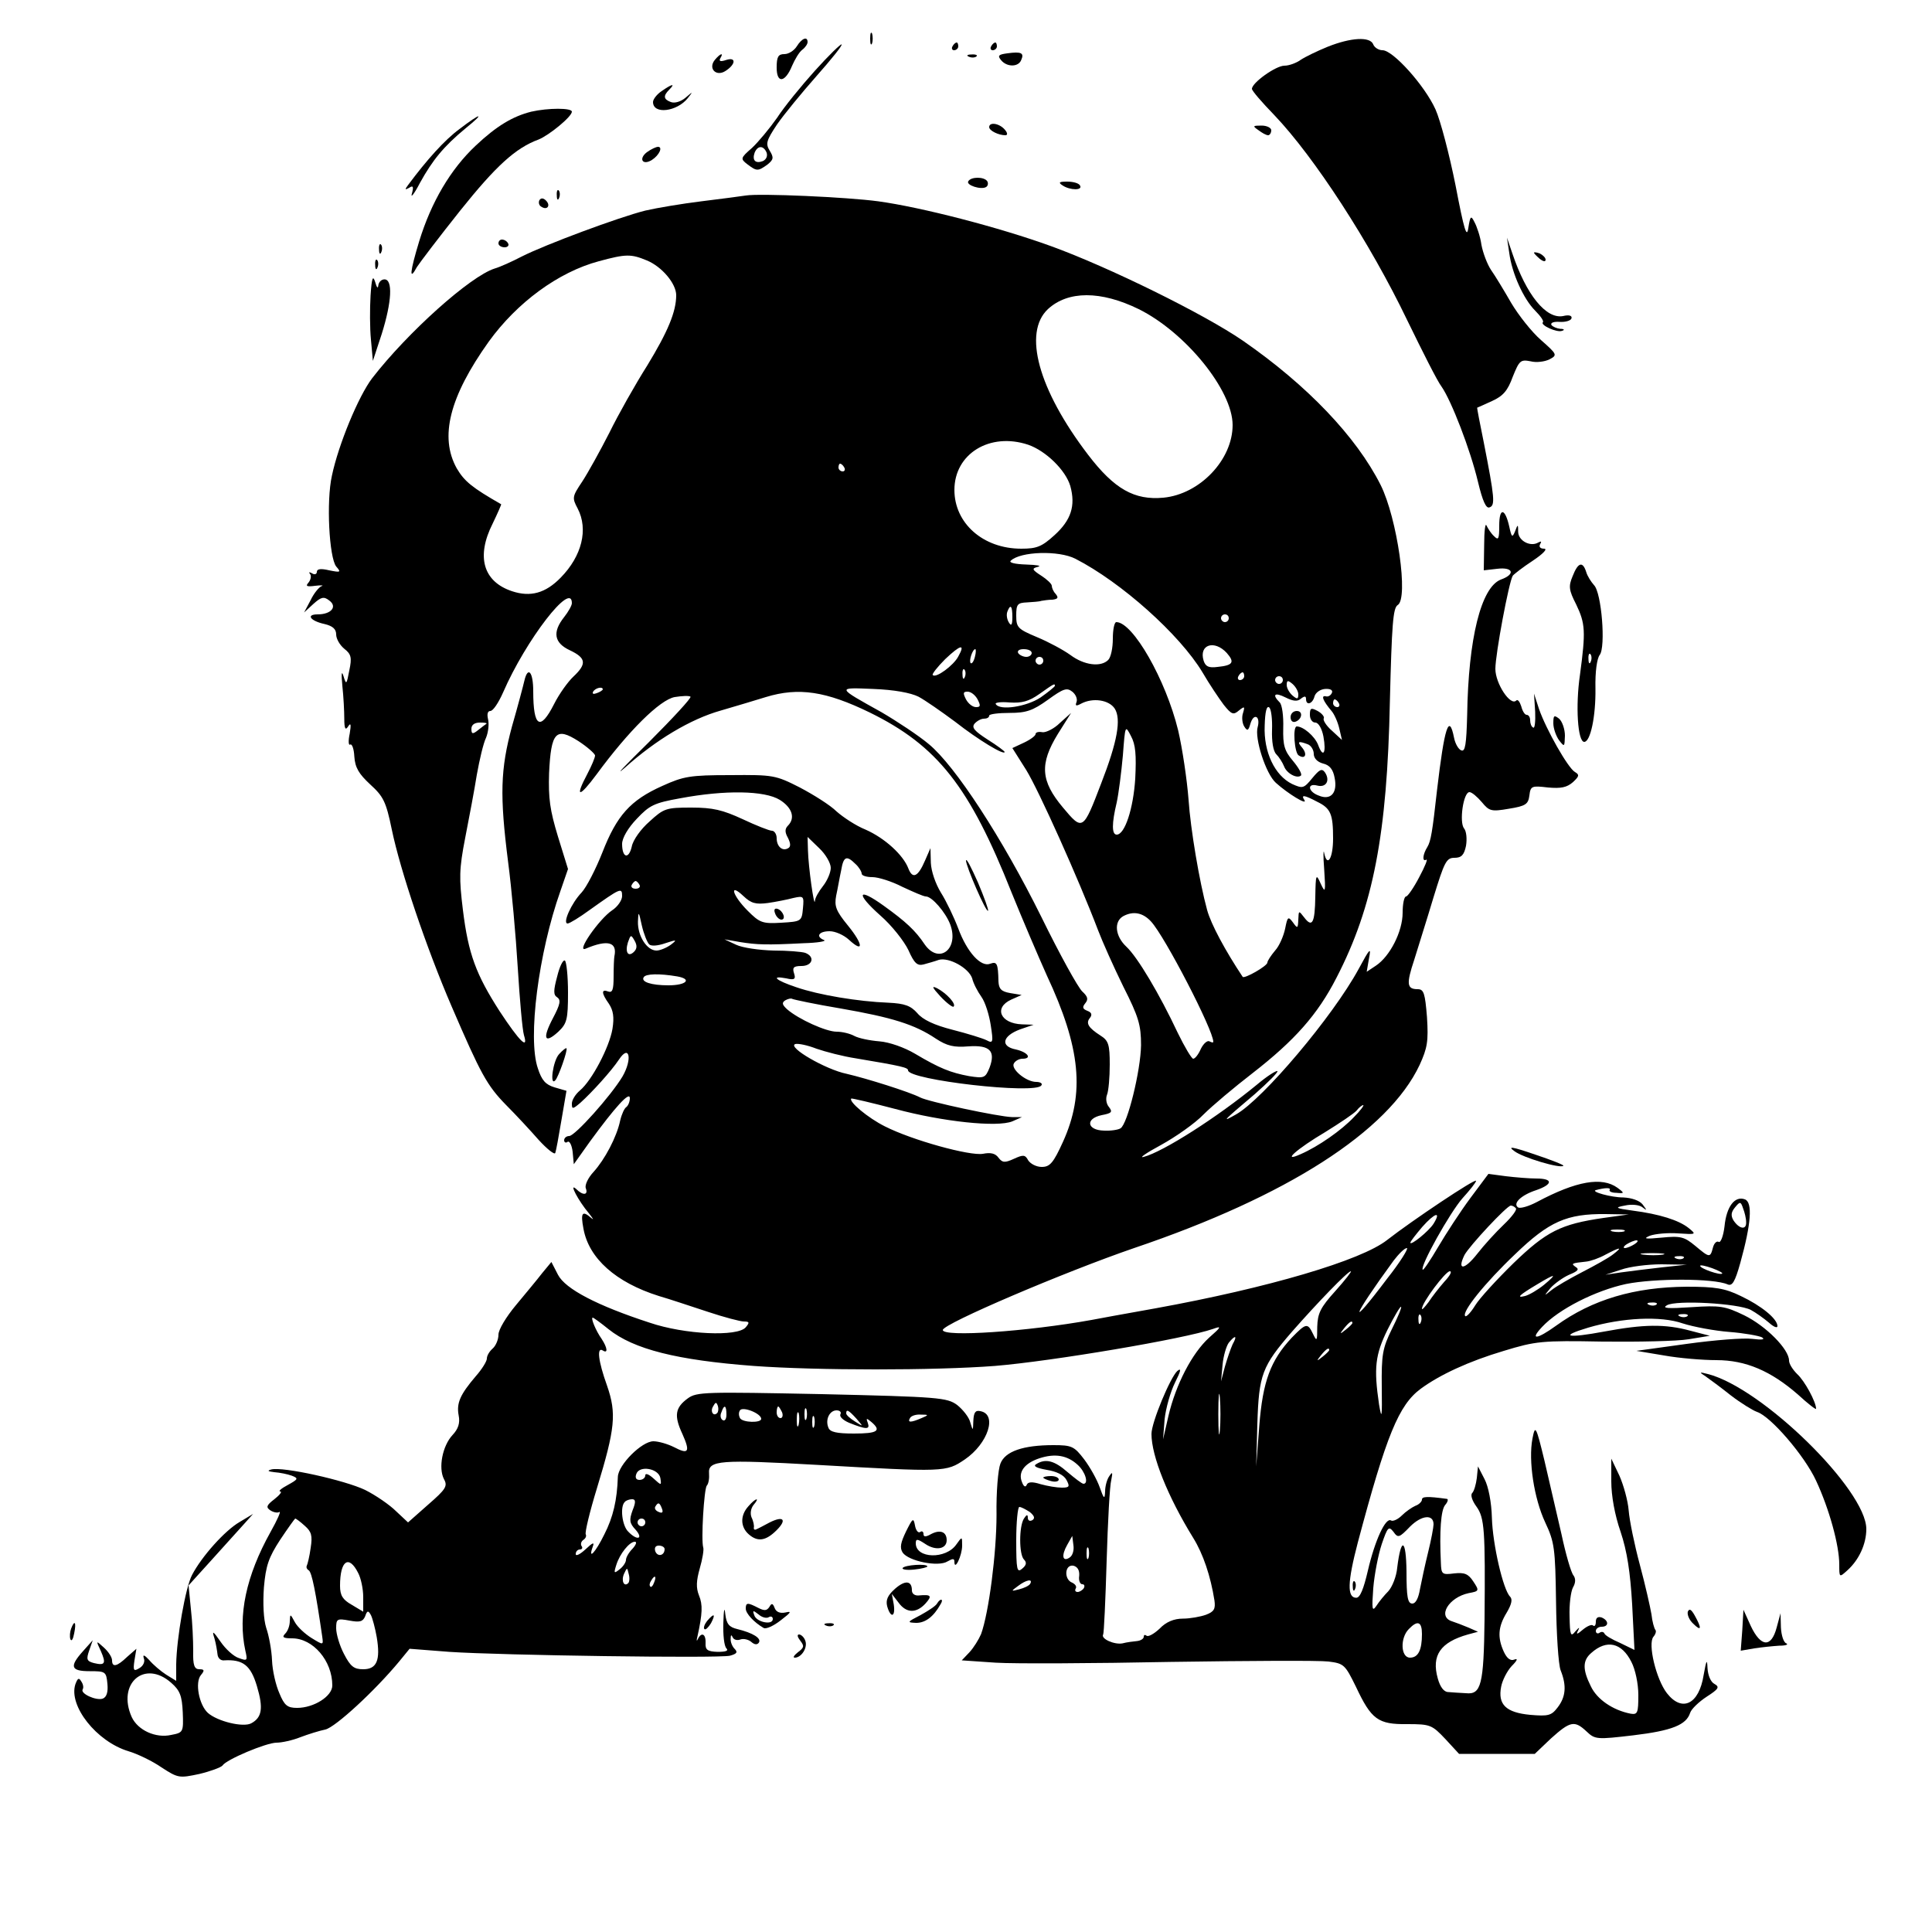<?xml version="1.0" standalone="no"?>
<!DOCTYPE svg PUBLIC "-//W3C//DTD SVG 20010904//EN"
 "http://www.w3.org/TR/2001/REC-SVG-20010904/DTD/svg10.dtd">
<svg version="1.0" xmlns="http://www.w3.org/2000/svg"
 width="500pt" height="500pt" viewBox="0 0 500 500"
 preserveAspectRatio="xMidYMid meet">
<g transform="translate(0,500) scale(0.1,-0.1)"
fill="#000000" stroke="none">
<path d="M2252 4900 c0 -14 2 -19 5 -12 2 6 2 18 0 25 -3 6 -5 1 -5 -13z"/>
<path d="M2062 4880 c-7 -11 -21 -20 -32 -20 -16 0 -20 -7 -20 -35 0 -42 22
-39 40 5 7 16 18 35 26 41 8 6 14 15 14 20 0 16 -15 10 -28 -11z"/>
<path d="M3436 4879 c-27 -11 -58 -26 -70 -34 -11 -8 -30 -15 -42 -15 -22 0
-84 -44 -84 -60 0 -5 26 -35 58 -68 103 -108 247 -329 344 -531 39 -80 78
-158 89 -172 25 -36 74 -162 94 -246 12 -50 21 -70 30 -66 15 5 13 25 -15 168
-10 49 -18 90 -17 90 1 0 18 8 38 17 29 13 41 27 54 63 17 42 20 45 46 40 15
-4 37 -1 49 5 21 11 20 13 -22 50 -24 21 -58 64 -77 96 -19 33 -42 71 -52 85
-10 15 -21 44 -25 65 -3 22 -12 48 -18 59 -9 18 -11 17 -16 -15 -4 -28 -11 -5
-33 110 -16 80 -39 168 -52 197 -28 62 -110 153 -137 153 -10 0 -21 7 -24 15
-8 21 -58 18 -118 -6z"/>
<path d="M2109 4817 c-36 -40 -80 -94 -98 -122 -19 -27 -48 -62 -65 -78 -30
-26 -30 -28 -12 -42 24 -18 27 -19 52 -1 16 13 17 18 6 36 -11 18 -9 26 19 68
18 26 64 82 102 125 38 43 68 80 65 82 -2 2 -33 -28 -69 -68z m-125 -212 c3
-9 -1 -18 -10 -22 -19 -7 -28 2 -21 22 8 19 23 19 31 0z"/>
<path d="M2465 4880 c-3 -5 -1 -10 4 -10 6 0 11 5 11 10 0 6 -2 10 -4 10 -3 0
-8 -4 -11 -10z"/>
<path d="M2565 4880 c-3 -5 -1 -10 4 -10 6 0 11 5 11 10 0 6 -2 10 -4 10 -3 0
-8 -4 -11 -10z"/>
<path d="M2607 4862 c-23 -3 -26 -6 -16 -18 15 -18 45 -18 52 1 8 18 0 22 -36
17z"/>
<path d="M1850 4845 c-18 -22 3 -44 27 -29 27 17 29 37 3 29 -15 -5 -20 -4
-16 4 10 16 0 13 -14 -4z"/>
<path d="M2508 4853 c7 -3 16 -2 19 1 4 3 -2 6 -13 5 -11 0 -14 -3 -6 -6z"/>
<path d="M1712 4764 c-12 -8 -22 -21 -22 -28 0 -33 62 -25 90 10 14 18 14 18
-6 1 -12 -10 -28 -15 -38 -11 -19 7 -20 16 -4 32 17 17 7 15 -20 -4z"/>
<path d="M1375 4711 c-48 -12 -90 -37 -144 -88 -65 -61 -115 -146 -146 -247
-24 -79 -27 -106 -6 -67 7 11 57 77 112 146 92 115 143 162 203 184 27 11 86
59 86 72 0 10 -61 10 -105 0z"/>
<path d="M1189 4666 c-38 -28 -84 -79 -133 -145 -9 -12 -8 -13 3 -7 10 7 12 3
7 -15 -4 -13 6 -1 21 28 32 58 61 94 118 141 52 42 40 41 -16 -2z"/>
<path d="M2560 4671 c0 -9 24 -21 42 -21 6 0 6 6 -2 15 -14 16 -40 20 -40 6z"/>
<path d="M3257 4663 c9 -7 20 -13 25 -13 4 0 8 6 8 13 0 6 -11 12 -25 12 -23
0 -24 -1 -8 -12z"/>
<path d="M1674 4606 c-22 -17 -11 -35 13 -20 19 12 29 34 16 34 -5 0 -18 -6
-29 -14z"/>
<path d="M2506 4531 c-7 -10 33 -23 46 -15 5 3 6 10 3 15 -8 12 -42 12 -49 0z"/>
<path d="M2750 4520 c20 -13 53 -13 45 0 -3 6 -18 10 -33 10 -21 0 -24 -2 -12
-10z"/>
<path d="M1441 4494 c0 -11 3 -14 6 -6 3 7 2 16 -1 19 -3 4 -6 -2 -5 -13z"/>
<path d="M1930 4494 c-14 -2 -65 -9 -115 -15 -49 -6 -115 -17 -145 -24 -68
-17 -259 -88 -320 -119 -25 -13 -56 -27 -70 -31 -63 -20 -225 -165 -317 -284
-35 -46 -87 -171 -104 -252 -15 -67 -7 -212 11 -235 13 -15 12 -16 -18 -10
-21 5 -32 4 -32 -4 0 -6 -6 -8 -12 -4 -7 4 -10 4 -6 -1 4 -4 3 -14 -3 -22 -9
-10 -6 -12 17 -9 16 2 23 1 16 -1 -7 -3 -20 -19 -28 -36 l-17 -32 24 22 c20
18 27 20 41 9 22 -16 5 -36 -30 -36 -31 0 -19 -17 18 -25 21 -5 30 -13 30 -27
0 -11 9 -27 21 -37 18 -14 20 -23 13 -56 -7 -37 -8 -38 -15 -15 -5 16 -6 7 -3
-25 3 -27 5 -66 5 -85 0 -26 3 -31 10 -20 7 11 8 5 4 -19 -4 -18 -3 -31 1 -28
5 3 10 -11 11 -31 2 -29 12 -45 41 -72 34 -31 41 -44 56 -117 22 -106 89 -305
155 -458 75 -174 91 -204 141 -255 25 -25 63 -66 84 -90 22 -24 41 -39 43 -34
2 5 9 43 16 85 l13 76 -31 9 c-23 7 -33 18 -43 49 -27 78 2 300 58 458 l20 58
-26 84 c-21 69 -25 99 -23 164 5 107 18 120 76 83 23 -15 42 -32 43 -37 0 -6
-9 -27 -20 -48 -33 -62 -22 -63 24 -1 83 113 164 193 202 200 19 3 37 4 41 1
3 -3 -46 -56 -108 -118 -63 -62 -91 -91 -62 -66 80 72 170 126 248 148 38 11
91 27 117 35 85 26 156 15 269 -40 175 -86 258 -191 367 -466 28 -69 69 -165
91 -214 88 -188 99 -305 42 -431 -25 -55 -34 -65 -55 -65 -14 0 -29 8 -35 17
-8 15 -13 15 -37 4 -24 -11 -30 -10 -40 3 -8 11 -20 14 -40 10 -34 -6 -183 35
-254 71 -44 22 -94 64 -87 72 2 1 53 -11 114 -27 123 -33 264 -48 303 -32 l25
11 -26 0 c-35 1 -218 40 -238 51 -27 14 -138 49 -190 61 -54 11 -154 69 -133
77 8 2 32 -3 55 -12 23 -8 69 -20 102 -25 120 -20 135 -24 135 -31 0 -25 331
-63 345 -39 4 5 -3 9 -13 9 -27 0 -67 34 -58 48 4 7 14 12 22 12 26 0 14 17
-17 24 -41 8 -35 35 11 52 l35 12 -30 1 c-56 2 -74 43 -28 64 l27 12 -30 5
c-23 4 -29 11 -30 30 -1 47 -4 52 -21 46 -24 -10 -60 29 -83 91 -11 29 -31 71
-45 93 -14 23 -25 55 -26 77 l-1 38 -14 -32 c-18 -42 -32 -49 -43 -21 -13 35
-61 79 -111 101 -25 10 -58 32 -75 47 -16 16 -59 43 -95 62 -63 32 -69 33
-180 32 -104 0 -121 -3 -176 -28 -83 -37 -118 -77 -155 -172 -17 -43 -41 -90
-54 -104 -26 -27 -50 -80 -36 -80 5 0 31 16 57 35 80 57 84 59 84 36 0 -11
-12 -28 -26 -37 -34 -23 -95 -111 -68 -99 57 24 82 17 74 -20 -1 -5 -2 -29 -2
-53 0 -33 -3 -42 -14 -38 -18 7 -18 -4 2 -32 11 -17 14 -34 9 -65 -8 -47 -53
-133 -84 -159 -12 -10 -21 -25 -21 -34 0 -15 2 -15 22 2 30 27 80 82 100 112
27 41 35 1 9 -44 -30 -50 -123 -154 -138 -154 -7 0 -13 -5 -13 -11 0 -5 4 -8
9 -4 5 3 11 -9 13 -26 l3 -32 42 59 c65 89 103 131 103 112 0 -9 -4 -19 -9
-23 -5 -3 -12 -18 -16 -35 -9 -43 -40 -101 -69 -133 -14 -15 -23 -34 -20 -42
7 -18 -7 -20 -25 -2 -20 18 6 -31 33 -63 11 -14 14 -19 6 -12 -23 20 -28 14
-20 -28 14 -77 84 -139 195 -174 28 -8 84 -27 127 -41 42 -14 84 -25 93 -25
15 0 15 -3 5 -15 -21 -25 -158 -19 -249 12 -135 44 -218 87 -237 124 l-17 33
-24 -29 c-13 -17 -44 -54 -68 -83 -25 -30 -45 -63 -45 -76 0 -13 -7 -29 -15
-36 -8 -7 -15 -18 -15 -26 0 -7 -13 -28 -29 -46 -40 -47 -50 -69 -44 -101 4
-20 -1 -35 -16 -51 -26 -28 -37 -85 -22 -114 10 -18 5 -26 -41 -66 l-52 -46
-31 29 c-16 16 -52 41 -80 55 -52 25 -213 61 -243 53 -11 -3 -9 -5 8 -7 14 -1
34 -5 45 -9 18 -7 17 -9 -10 -24 -17 -9 -25 -16 -20 -17 6 0 -1 -9 -15 -20
-21 -16 -22 -21 -10 -29 8 -5 18 -7 23 -4 5 3 -5 -20 -23 -52 -63 -113 -85
-216 -65 -307 6 -26 5 -27 -17 -19 -13 4 -34 23 -47 42 -20 29 -23 30 -16 9 4
-14 7 -33 8 -42 1 -9 8 -16 17 -15 49 3 69 -13 85 -67 17 -57 13 -81 -15 -96
-21 -11 -87 5 -112 27 -23 21 -34 79 -18 98 10 12 9 15 -4 15 -13 0 -17 10
-16 48 0 26 -2 74 -6 108 l-6 61 58 64 c32 35 69 77 83 92 l26 29 -35 -21
c-38 -22 -98 -89 -123 -137 -17 -32 -40 -164 -41 -231 l0 -43 -26 16 c-14 9
-34 26 -44 38 -12 13 -17 15 -14 5 4 -9 -1 -20 -11 -26 -15 -9 -17 -7 -13 20
l5 30 -24 -21 c-26 -25 -39 -28 -39 -9 0 8 -9 22 -21 33 -21 19 -21 19 -8 -9
14 -32 11 -38 -18 -31 -19 5 -20 10 -12 33 l9 26 -25 -28 c-36 -40 -32 -52 17
-52 41 0 43 -1 46 -33 2 -21 -2 -34 -12 -38 -17 -6 -59 13 -52 24 3 5 1 14 -4
21 -6 10 -9 8 -15 -8 -18 -56 55 -148 137 -173 24 -7 63 -26 86 -42 43 -28 46
-28 98 -17 29 7 56 17 60 22 9 15 113 59 140 59 13 0 41 6 61 14 21 8 50 17
65 20 26 6 128 100 191 176 l27 33 103 -8 c133 -9 695 -17 726 -10 18 5 21 9
12 18 -6 6 -11 18 -10 27 0 9 2 10 5 3 3 -7 12 -9 20 -6 8 3 21 0 28 -6 9 -8
16 -8 20 -2 7 11 -15 25 -56 35 -21 5 -28 13 -31 39 -2 20 -4 12 -5 -23 -1
-31 2 -60 8 -66 6 -6 -1 -9 -23 -9 -26 1 -32 5 -31 23 1 24 -11 29 -20 10 -3
-7 -4 -4 -1 7 13 59 14 82 4 106 -8 20 -7 38 2 70 7 24 11 49 9 54 -6 19 2
150 9 160 5 5 7 20 6 32 -3 34 30 36 278 22 333 -19 335 -19 384 14 60 41 85
117 40 125 -13 3 -17 -4 -18 -25 -1 -27 -1 -27 -8 -4 -3 13 -19 33 -34 45 -26
19 -47 21 -350 28 -301 6 -324 6 -347 -11 -33 -24 -36 -45 -14 -92 21 -47 16
-54 -22 -34 -16 8 -40 15 -53 15 -30 0 -91 -61 -92 -92 -2 -60 -12 -104 -35
-149 -23 -47 -43 -68 -30 -32 5 13 0 11 -18 -6 -15 -14 -26 -19 -26 -13 0 7 5
12 11 12 5 0 8 4 4 9 -3 5 -1 12 5 16 6 4 8 10 6 14 -3 4 10 58 29 120 47 154
51 193 26 265 -23 64 -27 101 -11 91 14 -9 12 7 -3 30 -15 21 -29 55 -23 55 2
0 20 -13 41 -30 65 -52 177 -80 375 -95 165 -12 469 -12 625 0 146 12 491 70
565 96 22 8 21 5 -11 -23 -44 -40 -86 -121 -105 -202 l-14 -61 4 52 c3 28 15
71 27 95 15 30 17 39 6 30 -18 -16 -67 -133 -67 -163 0 -57 42 -162 108 -269
26 -42 45 -99 55 -162 3 -22 -1 -29 -22 -37 -14 -5 -41 -10 -60 -10 -22 0 -43
-8 -60 -26 -15 -14 -30 -22 -34 -18 -4 3 -7 2 -7 -3 0 -5 -8 -10 -17 -11 -10
-1 -27 -3 -38 -6 -21 -4 -57 12 -50 23 2 3 6 89 9 191 3 101 8 195 12 209 4
20 3 22 -5 10 -6 -8 -11 -26 -11 -40 -1 -21 -3 -20 -14 11 -7 20 -25 52 -40
72 -26 34 -32 37 -80 37 -78 0 -125 -16 -137 -48 -6 -15 -11 -74 -10 -132 0
-100 -20 -254 -40 -309 -6 -14 -19 -35 -30 -47 l-20 -21 88 -6 c48 -3 252 -2
453 2 201 3 384 4 408 1 40 -5 43 -8 71 -65 40 -85 57 -98 133 -97 60 0 64 -2
99 -39 l35 -38 98 0 98 0 42 40 c50 45 61 47 92 18 22 -21 27 -21 121 -10 100
12 137 27 147 58 3 10 23 29 43 42 31 20 34 25 20 33 -10 5 -17 23 -18 41 -1
25 -3 21 -10 -18 -12 -76 -56 -97 -95 -47 -28 36 -50 128 -35 146 6 7 8 15 5
18 -3 4 -8 21 -10 40 -3 18 -16 76 -30 128 -14 52 -27 115 -29 141 -2 25 -13
65 -24 90 l-21 44 0 -59 c0 -37 9 -87 24 -130 17 -51 25 -104 30 -188 l6 -118
-37 18 c-21 9 -40 20 -41 25 -2 4 -8 5 -13 1 -5 -3 -9 0 -9 5 0 6 7 11 15 11
19 0 19 16 0 24 -10 3 -15 -1 -15 -11 0 -9 -3 -13 -7 -10 -3 4 -15 -1 -26 -10
-15 -13 -19 -14 -13 -3 5 10 3 9 -7 -2 -12 -15 -14 -11 -15 39 -1 30 3 64 9
75 7 12 7 23 1 31 -6 7 -20 55 -31 107 -12 52 -32 138 -44 190 -22 91 -24 93
-31 57 -11 -57 4 -155 33 -217 24 -51 26 -67 28 -205 1 -83 6 -163 12 -178 16
-40 13 -69 -8 -96 -16 -21 -24 -23 -71 -19 -63 6 -84 27 -75 73 3 16 15 40 27
53 15 15 17 21 7 17 -10 -4 -19 3 -27 20 -17 37 -15 65 7 101 13 22 16 35 9
42 -18 18 -45 135 -47 204 -1 40 -9 81 -19 100 l-17 33 -3 -30 c-2 -16 -7 -34
-12 -39 -5 -5 0 -20 11 -35 21 -29 23 -61 21 -291 -2 -171 -9 -196 -48 -192
-16 1 -37 2 -46 3 -11 0 -21 13 -27 35 -17 60 7 94 78 114 l26 7 -25 11 c-14
6 -33 13 -42 16 -39 12 -9 62 43 73 27 5 28 6 12 30 -13 20 -23 24 -50 21 -31
-4 -33 -2 -34 27 -4 82 0 137 11 150 7 8 9 16 4 16 -51 7 -64 6 -64 -2 0 -5
-8 -13 -17 -16 -9 -4 -25 -15 -35 -25 -10 -10 -23 -16 -28 -13 -14 9 -42 -52
-60 -130 -11 -47 -20 -70 -30 -70 -24 0 -23 40 4 143 74 278 106 356 163 398
49 36 124 71 215 98 82 25 98 27 255 24 92 -1 193 1 223 6 l55 9 -50 13 c-66
18 -121 17 -223 -2 -96 -18 -119 -13 -42 10 88 26 188 31 245 11 28 -9 82 -19
120 -22 39 -3 77 -10 85 -14 9 -6 0 -7 -25 -4 -22 3 -98 -3 -170 -13 l-130
-18 72 -12 c39 -7 100 -12 135 -12 76 0 141 -28 211 -89 26 -24 47 -40 47 -37
0 18 -30 73 -49 90 -11 11 -21 26 -21 35 0 29 -59 89 -116 117 -50 24 -62 26
-137 21 -60 -4 -77 -3 -63 5 24 14 184 5 217 -12 13 -7 34 -22 47 -33 12 -11
22 -15 22 -9 0 19 -42 53 -95 78 -41 20 -66 24 -140 24 -135 -1 -244 -33 -338
-101 -50 -36 -69 -38 -36 -3 43 46 138 94 217 111 74 15 227 15 263 -1 12 -5
19 6 33 56 28 101 32 156 12 164 -26 10 -48 -18 -53 -70 -3 -25 -10 -43 -15
-40 -5 3 -12 -3 -15 -15 -7 -27 -9 -26 -46 5 -28 23 -37 26 -87 21 -42 -4 -49
-3 -30 5 14 5 47 8 73 6 47 -3 48 -3 27 14 -25 20 -75 36 -145 45 -45 6 -47 8
-20 13 17 4 37 2 45 -4 13 -10 13 -9 1 7 -8 10 -28 17 -50 18 -31 0 -85 15
-71 19 22 6 39 7 36 1 -3 -4 5 -8 17 -8 21 -2 22 -1 3 13 -40 29 -106 18 -209
-37 -21 -11 -42 -17 -48 -14 -15 10 7 32 47 45 43 15 44 30 0 30 -18 0 -54 3
-79 6 l-45 6 -47 -63 c-26 -35 -63 -92 -83 -126 -20 -34 -38 -61 -40 -59 -8 8
71 149 103 185 19 21 35 41 35 45 0 8 -166 -103 -230 -153 -67 -53 -308 -124
-600 -177 -80 -14 -154 -28 -165 -30 -166 -30 -385 -45 -385 -26 0 16 317 151
495 212 396 134 658 302 739 474 20 44 23 61 19 124 -5 61 -8 72 -24 72 -28 0
-30 13 -9 76 10 33 33 105 50 162 28 91 33 102 54 102 18 0 25 7 30 31 3 18 1
38 -5 45 -13 16 -2 94 14 94 6 0 20 -12 32 -26 19 -23 24 -25 70 -17 44 7 50
12 53 34 3 25 6 26 48 21 34 -3 49 0 65 14 16 15 17 19 5 26 -18 10 -75 111
-93 163 l-13 40 3 -47 c1 -25 -1 -44 -5 -41 -5 2 -8 11 -8 19 0 8 -4 14 -9 14
-5 0 -11 10 -14 22 -4 12 -9 19 -13 15 -15 -15 -54 44 -54 82 0 38 35 225 45
241 3 4 26 22 52 39 27 18 39 31 29 31 -10 0 -14 5 -10 12 4 7 3 8 -5 4 -20
-12 -51 4 -52 27 0 21 -1 21 -8 2 -7 -17 -9 -16 -15 12 -11 49 -26 50 -26 3 0
-35 -2 -39 -13 -28 -8 7 -16 20 -20 28 -3 8 -6 -14 -6 -50 l-1 -66 35 4 c41 5
48 -14 9 -28 -51 -20 -84 -152 -87 -351 -2 -75 -5 -95 -15 -91 -7 2 -16 17
-19 33 -13 65 -25 26 -44 -136 -12 -108 -16 -132 -25 -147 -12 -19 -14 -39 -3
-33 5 3 -3 -17 -18 -45 -14 -27 -30 -50 -34 -50 -5 0 -9 -19 -9 -42 0 -49 -33
-113 -69 -137 l-24 -16 6 35 c6 30 2 26 -27 -28 -67 -123 -247 -336 -317 -376
-39 -22 -36 -19 49 53 34 30 60 56 58 59 -3 2 -27 -13 -53 -35 -102 -84 -243
-174 -293 -187 -14 -4 6 10 45 31 38 21 88 56 110 79 22 22 79 70 127 107 108
84 168 151 217 247 95 184 131 371 138 715 5 198 8 241 20 249 29 16 -1 225
-44 311 -63 125 -190 258 -356 373 -100 69 -348 191 -497 245 -135 49 -337
101 -447 116 -81 11 -307 21 -343 15z m-256 -168 c39 -16 76 -60 76 -90 0 -43
-22 -95 -75 -182 -31 -49 -75 -127 -98 -174 -24 -47 -55 -103 -70 -126 -26
-39 -27 -42 -12 -70 28 -54 11 -123 -44 -179 -39 -40 -78 -51 -126 -35 -75 25
-93 90 -50 175 13 27 23 50 22 50 -75 43 -95 59 -115 93 -45 81 -19 185 83
328 73 101 180 180 285 208 70 19 83 19 124 2z m1273 -126 c121 -60 243 -210
243 -300 0 -90 -85 -179 -179 -188 -75 -7 -127 22 -195 111 -129 169 -169 316
-104 377 52 48 137 48 235 0z m-286 -351 c46 -16 97 -66 109 -107 14 -51 2
-88 -41 -127 -33 -30 -46 -35 -86 -35 -99 0 -173 66 -173 152 0 94 92 150 191
117z m-476 -59 c3 -5 1 -10 -4 -10 -6 0 -11 5 -11 10 0 6 2 10 4 10 3 0 8 -4
11 -10z m598 -236 c119 -61 270 -196 329 -294 18 -31 43 -68 55 -84 20 -25 25
-27 39 -15 15 12 16 11 11 -6 -4 -11 -2 -27 3 -35 8 -13 11 -11 16 7 4 13 10
20 16 17 5 -3 6 -14 3 -25 -9 -29 21 -122 47 -145 31 -28 82 -59 74 -45 -10
15 -1 14 33 -4 35 -17 41 -32 41 -95 0 -51 -15 -76 -23 -38 -2 13 -3 -6 0 -42
4 -59 3 -63 -9 -37 -12 27 -13 25 -14 -33 -1 -69 -8 -82 -29 -54 -14 18 -14
18 -15 -6 -1 -23 -2 -24 -14 -7 -12 16 -14 15 -20 -16 -4 -19 -15 -45 -26 -57
-11 -13 -20 -27 -20 -31 0 -9 -60 -43 -64 -37 -44 66 -82 136 -92 173 -20 73
-43 210 -48 285 -4 52 -16 133 -27 180 -32 131 -117 280 -160 280 -5 0 -9 -19
-9 -43 0 -24 -5 -48 -12 -55 -19 -19 -62 -14 -98 13 -18 13 -57 34 -86 46 -50
21 -54 25 -54 56 0 29 3 33 28 34 15 1 32 2 37 4 6 1 18 3 29 3 14 2 16 5 8
15 -6 6 -10 16 -10 21 0 5 -13 17 -27 26 -25 16 -25 19 -9 23 11 3 -3 5 -30 6
-30 1 -46 5 -40 10 25 24 124 27 167 5z m-1303 -115 c0 -6 -9 -22 -20 -36 -31
-39 -26 -67 15 -86 42 -20 44 -35 9 -68 -14 -13 -37 -45 -50 -71 -36 -71 -54
-60 -54 33 0 51 -14 66 -23 27 -3 -13 -17 -66 -32 -118 -30 -111 -32 -178 -10
-351 9 -68 20 -191 25 -274 5 -82 12 -161 16 -174 12 -39 -11 -17 -63 62 -61
95 -81 148 -95 262 -10 82 -10 105 6 187 10 51 24 125 30 163 7 39 17 82 24
96 6 15 8 36 5 48 -3 13 -1 21 6 21 7 0 21 21 33 48 59 136 178 290 178 231z
m1140 -36 c0 -21 -3 -24 -9 -14 -5 8 -7 20 -4 28 8 21 13 15 13 -14z m560 -3
c0 -5 -4 -10 -10 -10 -5 0 -10 5 -10 10 0 6 5 10 10 10 6 0 10 -4 10 -10z
m-700 -99 c-12 -23 -58 -57 -66 -48 -3 2 12 21 32 41 40 38 53 41 34 7z m695
9 c21 -24 16 -32 -24 -36 -23 -3 -31 1 -36 16 -13 42 28 55 60 20z m-652 -10
c-3 -12 -8 -19 -11 -16 -5 6 5 36 12 36 2 0 2 -9 -1 -20z m147 10 c0 -5 -6
-10 -14 -10 -8 0 -18 5 -21 10 -3 6 3 10 14 10 12 0 21 -4 21 -10z m30 -20 c0
-5 -4 -10 -10 -10 -5 0 -10 5 -10 10 0 6 5 10 10 10 6 0 10 -4 10 -10z m-203
-42 c-3 -8 -6 -5 -6 6 -1 11 2 17 5 13 3 -3 4 -12 1 -19z m723 2 c0 -5 -5 -10
-11 -10 -5 0 -7 5 -4 10 3 6 8 10 11 10 2 0 4 -4 4 -10z m100 -10 c0 -5 -4
-10 -10 -10 -5 0 -10 5 -10 10 0 6 5 10 10 10 6 0 10 -4 10 -10z m40 -37 c0
-13 -3 -13 -15 -3 -8 7 -15 19 -15 27 0 13 3 13 15 3 8 -7 15 -19 15 -27z
m-630 22 c0 -2 -17 -16 -37 -30 -36 -24 -106 -35 -116 -17 -3 4 14 6 36 4 32
-2 50 3 77 22 38 27 40 28 40 21z m-1170 -9 c0 -2 -7 -7 -16 -10 -8 -3 -12 -2
-9 4 6 10 25 14 25 6z m817 -19 c17 -9 60 -39 95 -65 60 -47 128 -88 128 -78
0 2 -20 17 -44 32 -34 22 -42 31 -34 41 6 7 17 13 24 13 8 0 14 3 14 8 0 4 24
7 53 7 43 0 60 6 99 34 40 29 49 32 63 21 9 -7 14 -19 11 -27 -4 -10 -1 -11
12 -4 30 16 72 10 87 -13 17 -27 7 -85 -35 -193 -47 -123 -48 -124 -99 -63
-58 69 -61 113 -13 191 l34 54 -29 -26 c-15 -15 -36 -25 -45 -24 -10 2 -18 0
-18 -5 0 -4 -13 -14 -30 -22 l-30 -14 36 -57 c32 -52 135 -281 186 -415 11
-29 40 -94 65 -145 40 -79 46 -100 46 -152 -1 -66 -35 -204 -53 -215 -6 -4
-26 -7 -43 -6 -44 1 -49 31 -6 40 26 5 29 8 19 21 -7 8 -9 22 -5 32 4 10 7 45
7 78 0 51 -3 62 -24 75 -31 20 -39 32 -27 46 6 8 4 14 -7 18 -12 5 -14 9 -5
20 8 10 6 17 -8 30 -11 10 -59 97 -106 193 -101 204 -223 391 -291 447 -26 22
-82 59 -123 83 -117 65 -116 64 -21 60 54 -2 97 -10 117 -20z m1070 10 c-3 -7
-10 -11 -16 -9 -13 3 -7 -12 15 -38 7 -8 16 -28 20 -45 l7 -30 -26 24 c-15 13
-24 28 -21 32 2 4 -5 13 -16 19 -17 9 -20 8 -20 -10 0 -11 6 -20 14 -20 8 0
17 -15 21 -36 8 -44 -1 -57 -14 -21 -9 22 -38 47 -55 47 -11 0 -6 -69 5 -75
17 -11 23 3 9 20 -14 16 -10 18 14 9 9 -3 16 -15 16 -25 0 -11 9 -21 24 -25
17 -4 26 -15 30 -37 8 -39 -10 -59 -41 -46 -28 10 -31 33 -4 26 23 -6 34 13
20 34 -8 11 -14 8 -33 -15 -22 -27 -25 -27 -52 -15 -45 22 -74 83 -71 151 1
36 5 53 12 47 5 -5 8 -31 7 -58 -1 -30 3 -55 11 -63 7 -7 16 -21 20 -31 7 -19
34 -33 44 -24 3 4 -6 20 -21 38 -22 26 -26 40 -25 85 1 31 -3 60 -9 66 -21 21
-13 27 15 13 20 -10 31 -11 40 -3 9 7 13 7 13 -1 0 -18 17 -13 22 7 3 10 15
18 27 19 14 1 21 -3 18 -10z m-917 -17 c8 -16 8 -20 -4 -20 -9 0 -20 9 -26 20
-8 16 -8 20 4 20 9 0 20 -9 26 -20z m935 -10 c3 -5 1 -10 -4 -10 -6 0 -11 5
-11 10 0 6 2 10 4 10 3 0 8 -4 11 -10z m-2206 -53 c-2 -1 -12 -9 -21 -16 -15
-12 -18 -11 -18 3 0 10 8 16 22 16 12 0 19 -1 17 -3z m1679 -142 c-5 -78 -27
-145 -48 -145 -13 0 -13 29 0 83 5 23 12 78 16 122 6 79 6 79 21 50 12 -22 14
-49 11 -110z m-920 -55 c32 -20 41 -47 21 -67 -8 -8 -8 -17 0 -31 7 -14 8 -23
1 -27 -15 -9 -30 4 -30 26 0 10 -6 19 -12 19 -7 0 -42 14 -76 30 -52 24 -77
30 -133 30 -65 0 -71 -2 -108 -36 -22 -19 -43 -48 -46 -65 -8 -34 -25 -29 -25
7 0 15 15 41 38 65 33 35 45 41 112 53 117 22 219 20 258 -4z m132 -176 c0
-12 -9 -33 -20 -47 -11 -14 -21 -31 -21 -39 -2 -18 -17 89 -18 131 l-1 35 30
-29 c17 -16 30 -39 30 -51z m64 10 c9 -8 16 -20 16 -25 0 -5 12 -9 28 -9 15 0
50 -11 77 -25 28 -13 55 -25 61 -25 16 0 51 -41 63 -72 24 -64 -29 -105 -66
-52 -24 36 -49 59 -106 100 -68 49 -73 32 -9 -25 30 -26 62 -67 73 -90 15 -34
23 -41 39 -37 11 3 29 8 40 12 26 7 77 -21 86 -48 3 -13 14 -34 24 -48 10 -14
20 -47 24 -73 7 -45 6 -48 -11 -39 -10 5 -49 17 -88 27 -47 12 -77 26 -91 43
-17 19 -32 25 -75 27 -78 3 -180 20 -238 40 -54 18 -68 31 -26 23 21 -5 25 -2
20 13 -5 15 -1 19 19 19 29 0 36 24 10 34 -9 3 -46 6 -82 6 -37 1 -80 7 -97
15 l-30 14 40 -7 c44 -7 68 -8 165 -3 36 1 59 5 53 8 -23 9 -14 23 14 23 15 0
37 -10 50 -22 39 -36 37 -12 -2 36 -32 39 -36 51 -31 78 4 18 9 48 13 66 6 36
14 39 37 16z m-559 -54 c3 -5 -1 -10 -10 -10 -9 0 -13 5 -10 10 3 6 8 10 10
10 2 0 7 -4 10 -10z m332 -47 c21 3 51 9 66 13 27 6 28 5 25 -27 -3 -33 -4
-34 -56 -37 -49 -3 -56 0 -87 31 -40 40 -49 74 -11 38 20 -19 32 -22 63 -18z
m-307 -107 c5 -5 22 -4 42 3 30 10 31 9 14 -4 -11 -8 -28 -15 -37 -15 -25 0
-49 38 -48 75 1 28 2 27 10 -10 5 -22 14 -44 19 -49z m1299 59 c36 -39 161
-281 161 -311 0 -3 -4 -2 -10 1 -5 3 -15 -5 -22 -19 -6 -14 -15 -26 -20 -26
-4 0 -22 30 -40 67 -47 100 -104 196 -133 223 -29 27 -33 65 -8 79 26 14 51 9
72 -14z m-1338 -78 c-15 -15 -24 -2 -16 24 7 20 8 21 17 5 7 -12 7 -21 -1 -29z
m112 -64 c39 -7 23 -23 -23 -23 -45 0 -72 9 -64 21 5 9 40 10 87 2z m423 -83
c132 -23 191 -41 246 -78 29 -19 47 -23 84 -20 56 4 71 -12 55 -55 -11 -27
-14 -28 -53 -22 -48 9 -76 20 -140 58 -27 16 -66 30 -92 32 -25 2 -54 8 -65
14 -11 6 -31 11 -46 11 -27 0 -98 32 -128 58 -13 12 -14 17 -5 23 7 4 15 6 18
4 4 -2 60 -14 126 -25z m1328 -281 c-32 -34 -92 -76 -138 -96 -51 -23 -11 13
65 58 37 23 73 47 80 55 6 8 14 14 17 14 3 0 -7 -14 -24 -31z m1015 -272 c1
-21 -18 -18 -33 5 -7 12 -6 21 4 33 13 16 15 16 21 -2 4 -10 8 -26 8 -36z
m-596 36 c4 -3 -10 -22 -31 -42 -21 -20 -52 -54 -69 -76 -33 -42 -53 -44 -33
-3 13 24 110 128 120 128 4 0 10 -3 13 -7z m-213 -40 c-12 -19 -60 -58 -60
-49 0 3 14 21 31 41 32 36 50 42 29 8z m440 15 c-111 -16 -148 -35 -233 -117
-43 -42 -88 -91 -99 -109 -11 -18 -23 -31 -26 -28 -10 10 51 86 129 160 88 85
134 105 234 104 l60 -1 -65 -9z m53 -35 c-7 -2 -21 -2 -30 0 -10 3 -4 5 12 5
17 0 24 -2 18 -5z m27 -33 c-8 -5 -19 -10 -25 -10 -5 0 -3 5 5 10 8 5 20 10
25 10 6 0 3 -5 -5 -10z m-640 -89 c-104 -138 -92 -102 17 47 13 17 28 32 34
32 5 0 -17 -36 -51 -79z m585 63 c-11 -9 -47 -29 -80 -46 -33 -17 -69 -38 -80
-47 -20 -16 -20 -16 -2 6 10 11 32 27 48 34 22 9 27 14 17 20 -13 9 -11 10 27
14 11 1 34 9 50 18 38 20 46 21 20 1z m128 -1 c-13 -2 -35 -2 -50 0 -16 2 -5
4 22 4 28 0 40 -2 28 -4z m54 -9 c-3 -3 -12 -4 -19 -1 -8 3 -5 6 6 6 11 1 17
-2 13 -5z m-57 -24 c-36 -4 -83 -10 -105 -13 l-40 -6 40 13 c22 8 69 14 105
14 l65 -1 -65 -7z m157 -16 c-5 -5 -57 13 -57 20 0 3 14 0 31 -6 16 -6 28 -12
26 -14z m-1001 -45 c-39 -43 -46 -58 -47 -93 0 -37 -1 -39 -11 -18 -14 29 -18
28 -55 -10 -55 -59 -75 -113 -84 -228 l-8 -105 3 110 c4 128 12 149 90 239 65
74 144 156 152 156 3 0 -15 -23 -40 -51z m282 24 c-14 -16 -32 -39 -41 -53
-10 -13 -17 -21 -17 -17 0 16 61 97 72 97 7 0 0 -12 -14 -27z m258 -8 c-16
-13 -38 -26 -49 -29 -24 -6 -16 2 31 30 48 29 54 29 18 -1z m291 -51 c-3 -3
-12 -4 -19 -1 -8 3 -5 6 6 6 11 1 17 -2 13 -5z m-685 -64 c-24 -49 -27 -66
-26 -150 1 -78 0 -86 -7 -45 -14 95 -10 129 22 194 17 34 33 61 35 59 2 -2 -9
-28 -24 -58z m75 18 c-3 -8 -6 -5 -6 6 -1 11 2 17 5 13 3 -3 4 -12 1 -19z
m690 16 c-3 -3 -12 -4 -19 -1 -8 3 -5 6 6 6 11 1 17 -2 13 -5z m-867 -18 c0
-2 -8 -10 -17 -17 -16 -13 -17 -12 -4 4 13 16 21 21 21 13z m-310 -55 c-5 -11
-14 -37 -20 -58 l-10 -38 4 43 c2 23 10 49 16 57 17 21 23 19 10 -4z m250 -15
c0 -2 -8 -10 -17 -17 -16 -13 -17 -12 -4 4 13 16 21 21 21 13z m-283 -208 c-2
-24 -4 -5 -4 42 0 47 2 66 4 43 2 -24 2 -62 0 -85z m-1301 45 c-10 -10 -19 5
-10 18 6 11 8 11 12 0 2 -7 1 -15 -2 -18z m24 -4 c0 -11 -4 -18 -10 -14 -5 3
-7 12 -3 20 7 21 13 19 13 -6z m90 -11 c0 -11 -48 -10 -55 2 -3 6 -4 14 0 20
7 11 55 -8 55 -22z m54 17 c3 -8 1 -15 -4 -15 -6 0 -10 7 -10 15 0 8 2 15 4
15 2 0 6 -7 10 -15z m63 -17 c-3 -7 -5 -2 -5 12 0 14 2 19 5 13 2 -7 2 -19 0
-25z m-20 -15 c-3 -10 -5 -4 -5 12 0 17 2 24 5 18 2 -7 2 -21 0 -30z m108 27
c-3 -6 6 -15 22 -22 45 -18 55 -18 49 -1 -5 13 -4 14 9 3 27 -23 16 -30 -45
-30 -45 0 -62 4 -66 15 -9 21 3 45 21 45 9 0 13 -5 10 -10z m41 -11 c19 -22
19 -22 -3 -8 -13 8 -23 17 -23 21 0 12 6 9 26 -13z m-109 -21 c-3 -7 -5 -2 -5
12 0 14 2 19 5 13 2 -7 2 -19 0 -25z m278 22 c-28 -12 -37 -12 -30 0 3 6 16
10 28 9 21 0 21 -1 2 -9z m404 -121 c20 -18 29 -49 15 -49 -4 0 -22 14 -41 30
-34 30 -57 36 -81 21 -9 -5 -1 -10 27 -15 25 -4 44 -13 51 -26 9 -17 8 -20
-12 -20 -13 0 -37 4 -55 9 -22 7 -33 6 -36 -2 -3 -7 -8 -4 -12 7 -11 26 6 49
45 62 40 13 72 8 99 -17z m-1080 -34 c3 -20 3 -20 -18 -1 -12 11 -21 14 -21 8
0 -7 -7 -12 -15 -12 -9 0 -12 6 -8 16 8 22 57 14 62 -11z m-72 -84 c-9 -25 -8
-33 8 -50 21 -24 4 -29 -19 -5 -16 15 -22 65 -9 77 3 4 12 7 19 7 9 0 10 -7 1
-29z m76 5 c4 -10 1 -13 -8 -9 -8 3 -12 9 -9 14 7 12 11 11 17 -5z m952 -9
c12 -10 14 -16 7 -21 -7 -4 -12 -1 -12 6 0 9 -3 9 -10 -2 -13 -20 -13 -93 0
-106 8 -8 6 -15 -5 -24 -13 -11 -15 -3 -15 74 0 47 4 86 8 86 5 0 16 -6 27
-13z m1045 -32 c0 -7 -6 -40 -14 -72 -8 -32 -17 -75 -21 -95 -4 -24 -11 -38
-20 -38 -12 0 -15 17 -15 83 -1 85 -14 91 -24 10 -2 -23 -13 -50 -23 -61 -10
-10 -24 -27 -31 -38 -11 -16 -12 -9 -8 46 3 36 13 87 22 114 15 44 18 47 30
32 12 -17 15 -16 43 13 30 30 61 33 61 6z m-2921 -4 c17 -15 20 -25 15 -57 -3
-22 -8 -42 -10 -46 -2 -4 0 -9 5 -12 8 -5 18 -55 35 -172 3 -22 3 -22 -28 -3
-16 10 -36 28 -43 41 -12 22 -12 22 -13 3 0 -12 -5 -26 -12 -33 -9 -9 -5 -12
18 -12 54 0 104 -58 104 -122 0 -28 -48 -58 -91 -58 -25 0 -33 6 -46 38 -9 20
-18 58 -19 85 -1 26 -8 64 -15 84 -7 22 -9 63 -6 105 5 56 12 77 42 123 20 30
38 55 39 55 2 0 13 -8 25 -19z m881 9 c0 -5 -4 -10 -10 -10 -5 0 -10 5 -10 10
0 6 5 10 10 10 6 0 10 -4 10 -10z m1098 -91 c-18 -12 -22 5 -6 33 l13 23 3
-24 c2 -13 -2 -27 -10 -32z m-1131 23 c-10 -10 -17 -23 -17 -29 0 -6 -7 -17
-16 -24 -15 -12 -16 -11 -9 11 9 29 34 60 48 60 6 0 3 -8 -6 -18z m83 -1 c0
-17 -18 -21 -24 -6 -3 9 0 15 9 15 8 0 15 -4 15 -9z m1097 -23 c-3 -7 -5 -2
-5 12 0 14 2 19 5 13 2 -7 2 -19 0 -25z m-1890 -39 c7 -13 13 -41 13 -62 l0
-38 -30 18 c-23 13 -30 24 -30 49 0 66 23 81 47 33z m1866 -7 c-2 -12 2 -22 8
-22 5 0 7 -4 4 -10 -3 -5 -11 -10 -16 -10 -6 0 -8 4 -5 9 3 5 -1 11 -9 15 -22
8 -20 48 3 44 11 -3 16 -12 15 -26z m-1167 -19 c-11 -11 -19 6 -11 24 8 17 8
17 12 0 3 -10 2 -21 -1 -24z m67 2 c-3 -9 -8 -14 -10 -11 -3 3 -2 9 2 15 9 16
15 13 8 -4z m973 -4 c-3 -5 -16 -11 -28 -14 -22 -6 -22 -5 -4 8 22 17 40 20
32 6z m-1691 -138 c10 -60 0 -83 -35 -83 -24 0 -33 7 -50 40 -11 21 -20 51
-20 66 0 24 2 26 34 20 27 -5 35 -3 41 11 5 15 8 16 15 3 4 -8 11 -34 15 -57z
m2705 8 c0 -42 -10 -61 -31 -61 -24 0 -26 51 -3 74 23 24 34 19 34 -13z m542
-72 c10 -19 18 -56 18 -86 0 -46 -2 -51 -20 -48 -46 9 -87 37 -103 71 -22 44
-21 67 1 86 40 36 79 27 104 -23z m-3779 -54 c23 -20 28 -34 30 -77 2 -51 1
-52 -30 -58 -40 -9 -86 12 -102 46 -39 87 33 150 102 89z"/>
<path d="M3340 3144 c0 -9 5 -14 12 -12 18 6 21 28 4 28 -9 0 -16 -7 -16 -16z"/>
<path d="M2434 2421 c16 -17 32 -29 34 -26 7 7 -18 34 -42 47 -16 8 -14 3 8
-21z"/>
<path d="M2006 2636 c3 -9 11 -16 16 -16 13 0 5 23 -10 28 -7 2 -10 -2 -6 -12z"/>
<path d="M2700 1176 c0 -2 9 -6 20 -9 11 -3 20 -1 20 4 0 5 -9 9 -20 9 -11 0
-20 -2 -20 -4z"/>
<path d="M1396 4482 c-3 -6 -1 -14 5 -17 15 -10 25 3 12 16 -7 7 -13 7 -17 1z"/>
<path d="M1290 4370 c0 -5 7 -10 16 -10 8 0 12 5 9 10 -3 6 -10 10 -16 10 -5
0 -9 -4 -9 -10z"/>
<path d="M3906 4345 c7 -53 37 -119 67 -149 14 -14 23 -27 20 -30 -8 -7 37
-28 50 -22 7 2 5 5 -5 5 -9 1 -19 5 -23 10 -3 6 7 9 21 8 15 -1 29 3 31 9 2 7
-6 10 -22 6 -44 -8 -95 55 -131 162 l-14 41 6 -40z"/>
<path d="M981 4354 c0 -11 3 -14 6 -6 3 7 2 16 -1 19 -3 4 -6 -2 -5 -13z"/>
<path d="M3970 4346 c0 -2 7 -9 15 -16 9 -7 15 -8 15 -2 0 5 -7 12 -15 16 -8
3 -15 4 -15 2z"/>
<path d="M971 4314 c0 -11 3 -14 6 -6 3 7 2 16 -1 19 -3 4 -6 -2 -5 -13z"/>
<path d="M959 4235 c-2 -33 -2 -84 1 -114 l5 -55 23 70 c26 83 29 141 7 141
-8 0 -15 -7 -16 -16 -1 -9 -4 -5 -8 9 -6 19 -9 11 -12 -35z"/>
<path d="M4070 3509 c-11 -26 -10 -36 9 -73 24 -50 25 -70 10 -182 -12 -81 -6
-174 11 -174 16 0 30 66 29 138 -1 44 4 78 11 87 16 20 5 162 -15 181 -7 8
-17 23 -20 34 -9 28 -21 25 -35 -11z m47 -221 c-3 -8 -6 -5 -6 6 -1 11 2 17 5
13 3 -3 4 -12 1 -19z"/>
<path d="M4020 3128 c0 -13 7 -33 15 -44 14 -18 14 -17 15 12 0 17 -7 37 -15
44 -13 10 -15 9 -15 -12z"/>
<path d="M2500 2773 c0 -15 52 -135 57 -130 2 2 -10 35 -26 73 -17 38 -30 64
-31 57z"/>
<path d="M1442 2473 c-10 -37 -10 -48 0 -54 10 -7 8 -18 -11 -54 -28 -53 -22
-68 14 -35 22 21 25 31 25 101 0 43 -4 80 -8 83 -5 3 -14 -16 -20 -41z"/>
<path d="M1447 2272 c-16 -17 -25 -84 -10 -68 8 8 33 79 29 83 -1 2 -10 -5
-19 -15z"/>
<path d="M3919 2021 c22 -17 120 -46 127 -38 2 2 -31 15 -73 29 -61 21 -72 22
-54 9z"/>
<path d="M4414 1438 c10 -7 40 -29 65 -49 26 -20 57 -39 68 -43 35 -11 123
-113 153 -178 34 -73 60 -167 60 -217 0 -34 0 -34 21 -15 30 27 49 68 49 107
0 101 -269 365 -410 401 -23 6 -23 5 -6 -6z"/>
<path d="M1937 1102 c-22 -24 -21 -54 1 -73 23 -20 44 -17 72 11 27 27 18 38
-18 20 -15 -8 -30 -16 -35 -18 -4 -2 -7 0 -6 5 1 4 -1 16 -6 26 -4 10 -2 23 5
32 18 21 6 19 -13 -3z"/>
<path d="M2345 1037 c-14 -29 -17 -42 -9 -55 15 -22 92 -38 116 -23 14 8 18 8
18 -1 0 -25 20 16 20 42 0 24 0 24 -15 3 -27 -39 -105 -37 -105 3 0 12 4 12
25 -2 27 -18 55 -13 55 10 0 22 -17 28 -40 16 -14 -8 -20 -8 -20 0 0 6 -4 9
-9 5 -5 -3 -11 5 -13 17 -4 21 -6 19 -23 -15z"/>
<path d="M2336 942 c-2 -4 11 -6 30 -4 19 2 34 6 34 8 0 8 -59 4 -64 -4z"/>
<path d="M2316 888 c-19 -17 -24 -29 -20 -45 9 -32 22 -28 17 5 l-5 27 17 -22
c20 -28 46 -29 70 -3 18 20 15 24 -17 21 -10 -1 -18 4 -18 13 0 26 -18 27 -44
4z"/>
<path d="M3501 894 c0 -11 3 -14 6 -6 3 7 2 16 -1 19 -3 4 -6 -2 -5 -13z"/>
<path d="M2425 850 c-3 -6 -23 -19 -43 -30 -35 -18 -35 -19 -11 -20 24 0 45
16 63 48 9 14 0 17 -9 2z"/>
<path d="M1930 837 c0 -13 22 -36 46 -50 6 -4 26 5 45 20 26 20 29 24 12 20
-14 -3 -24 1 -28 11 -5 13 -8 14 -14 3 -7 -10 -13 -10 -29 -2 -27 14 -32 14
-32 -2z m60 -22 c5 3 10 1 10 -5 0 -17 -43 -8 -48 10 -5 13 -3 13 11 2 9 -8
21 -11 27 -7z"/>
<path d="M4368 829 c-2 -8 4 -22 14 -31 21 -21 23 -13 4 21 -9 16 -14 19 -18
10z"/>
<path d="M4509 781 l-4 -53 35 6 c19 3 49 6 65 7 17 0 24 3 18 6 -7 2 -13 21
-14 41 l-1 37 -10 -37 c-14 -53 -41 -51 -67 4 l-19 42 -3 -53z"/>
<path d="M1830 805 c-7 -9 -10 -18 -7 -21 3 -3 10 4 17 15 13 25 8 27 -10 6z"/>
<path d="M184 785 c-3 -8 -4 -20 -2 -27 3 -7 7 -1 10 15 6 29 1 36 -8 12z"/>
<path d="M2138 793 c7 -3 16 -2 19 1 4 3 -2 6 -13 5 -11 0 -14 -3 -6 -6z"/>
<path d="M2071 754 c11 -14 10 -18 -6 -30 -10 -8 -14 -14 -8 -14 17 0 34 26
27 44 -3 9 -11 16 -16 16 -6 0 -4 -7 3 -16z"/>
</g>
</svg>
